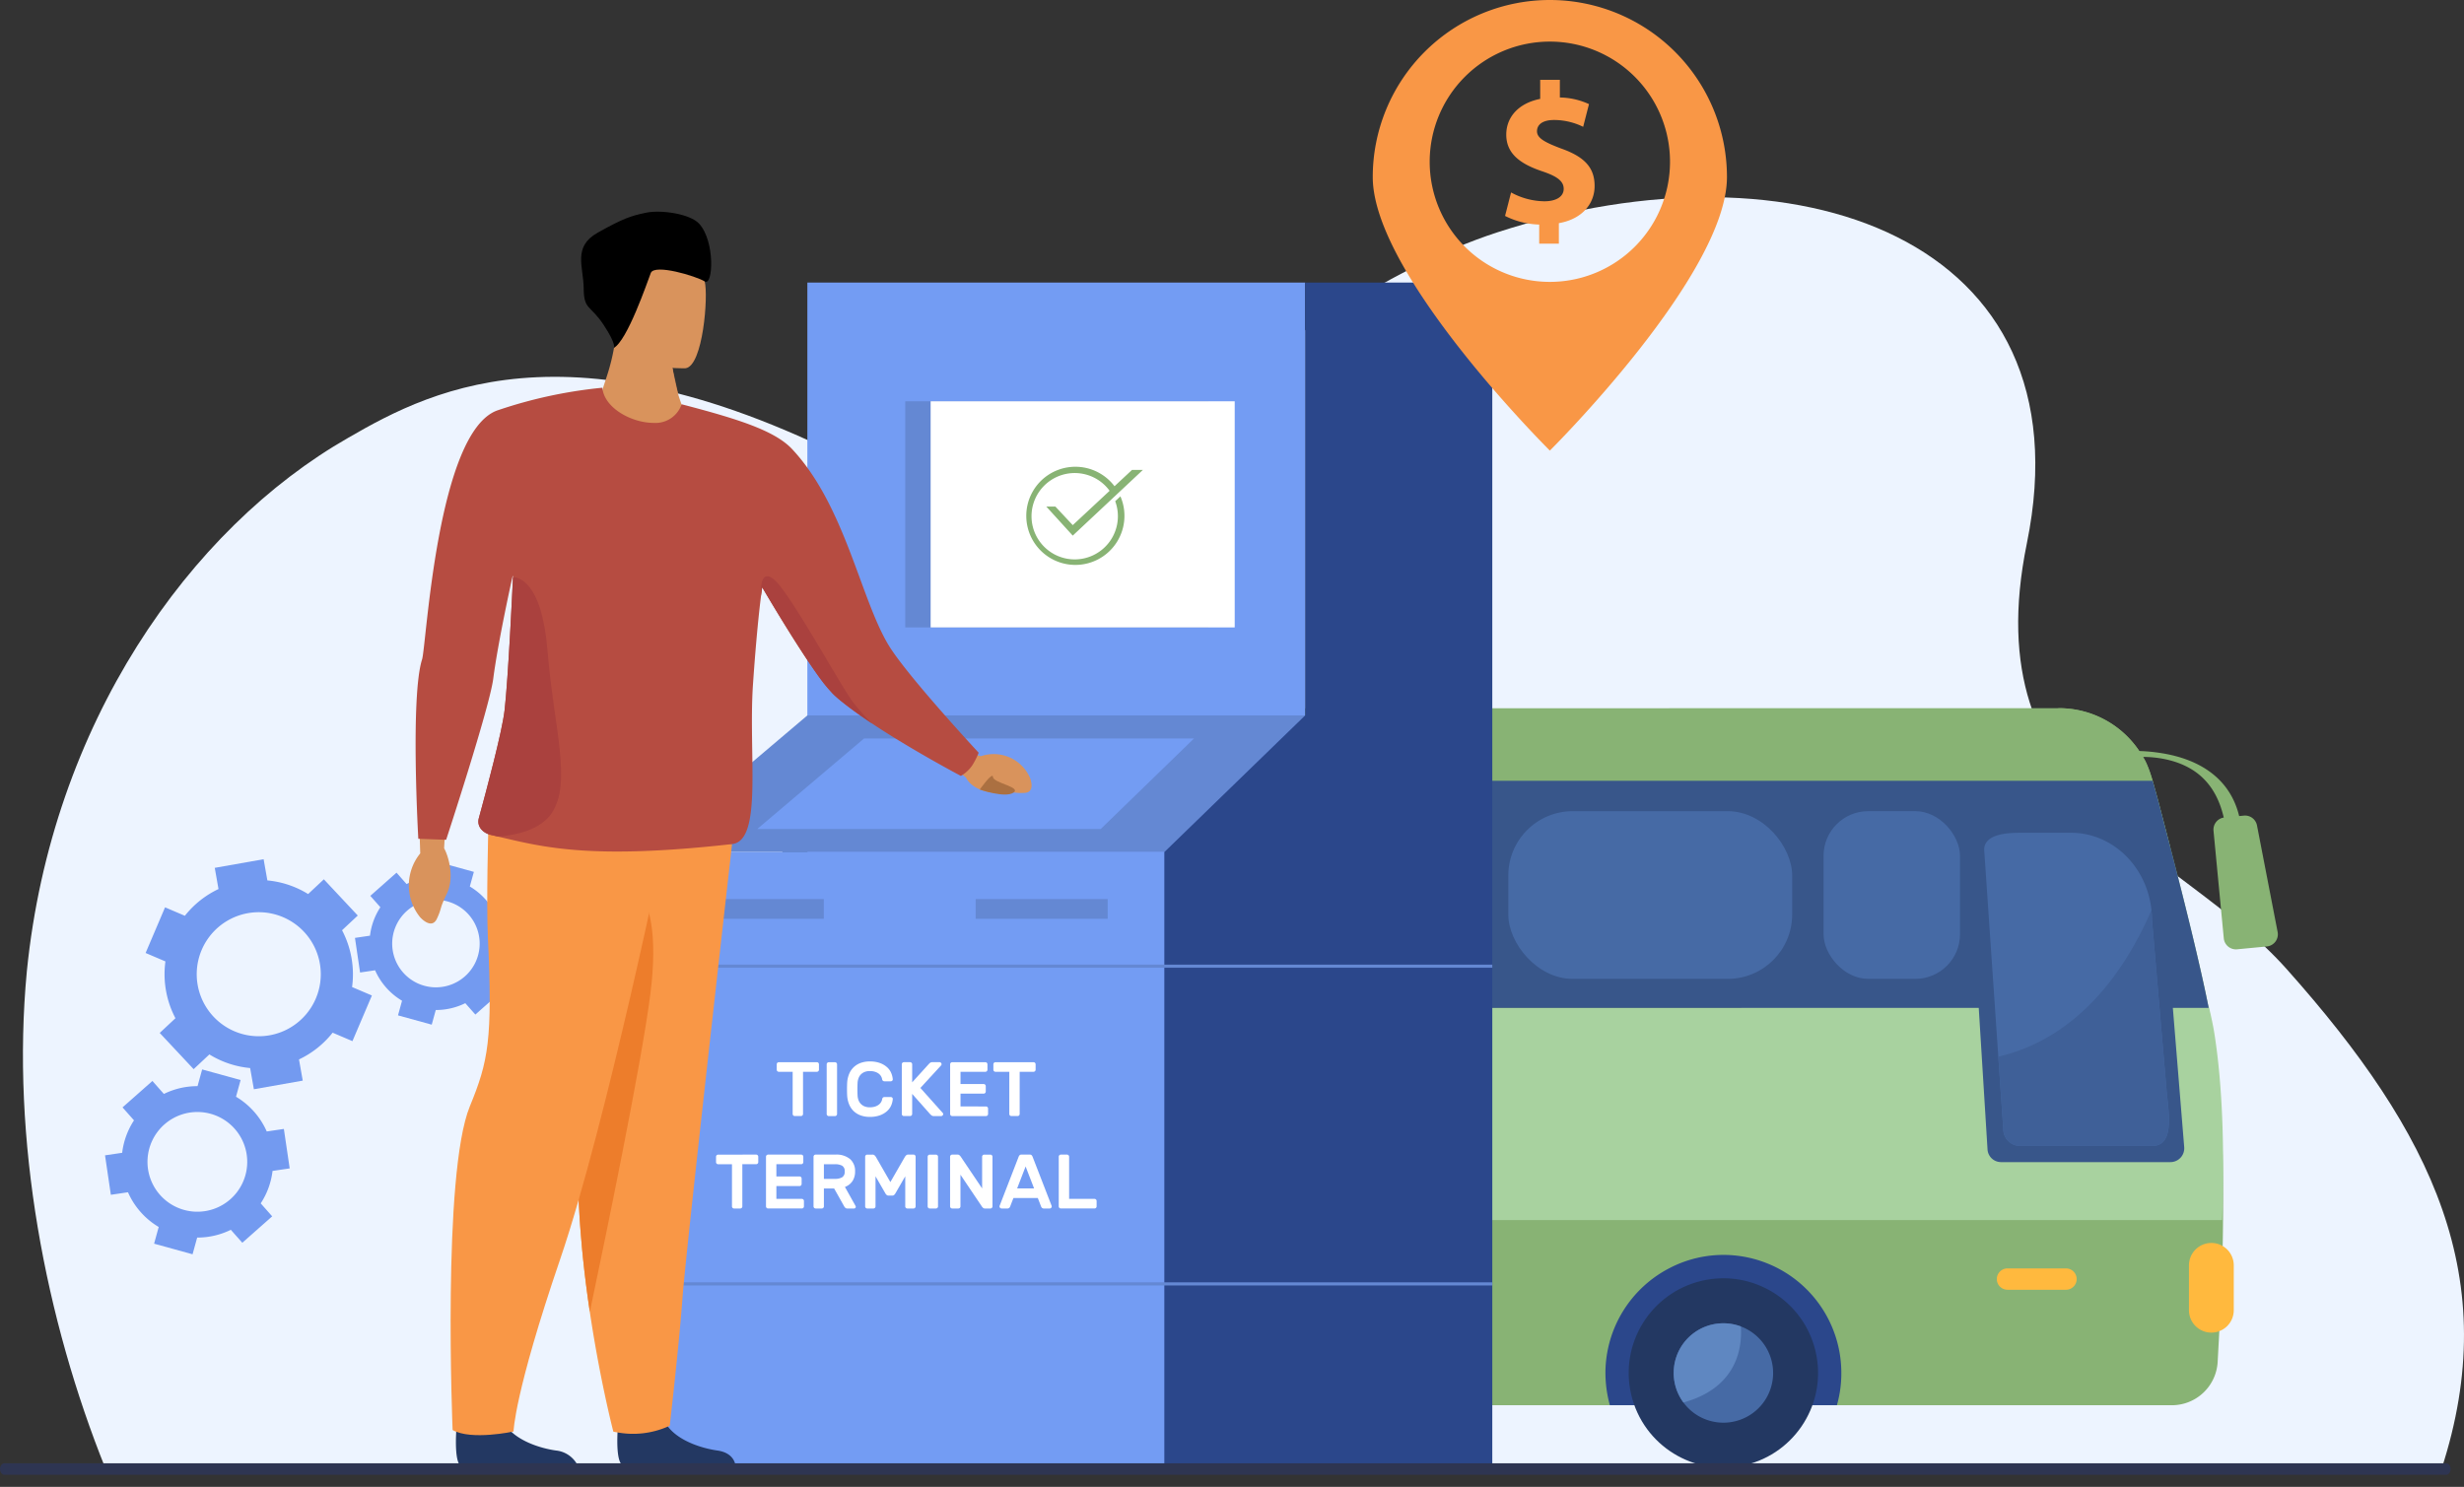 <svg xmlns="http://www.w3.org/2000/svg" width="596.867" height="360.23" viewBox="0 0 596.867 360.23">
  <rect x="0" y="0" width="596.867" height="360.23" fill="#333333" stroke="none"/>
  <g id="Group_218852" data-name="Group 218852" transform="translate(-364.261 -450.27)">
    <path id="Path_115564" data-name="Path 115564" d="M403.25,921.4s565.828.094,565.851.063c14.951-46.062-2-81.264-37.457-121.058-26.548-29.853-75.855-40.173-62.995-103.2,15.18-74.3-56.541-98.613-128.125-75.408C684.533,639.931,633,704.322,594.187,682.731c-75.213-41.851-111.269-23.2-132.1-11.143-38.635,22.061-71.883,69.451-77.9,129.194C380.275,841.713,388.755,885.4,403.25,921.4Z" transform="translate(-13.415 -115.284)" fill="#edf4ff"/>
    <g id="Group_218851" data-name="Group 218851" transform="translate(389.701 450.27)">
      <path id="Path_115565" data-name="Path 115565" d="M489.581,1192.609a22.8,22.8,0,0,0,2.29,6.691l-3.808,3.565,8.215,8.776,3.812-3.569a22.765,22.765,0,0,0,9.872,3.3l.907,5.137,11.837-2.09-.907-5.137a22.768,22.768,0,0,0,8.147-6.478l4.8,2.047,4.712-11.058-4.8-2.045a22.913,22.913,0,0,0-2.43-13.761l3.808-3.565-8.214-8.776-3.812,3.568a22.771,22.771,0,0,0-9.872-3.3l-.907-5.137-11.837,2.09.907,5.137a22.766,22.766,0,0,0-8.146,6.478l-4.8-2.047-4.712,11.058,4.8,2.045A22.812,22.812,0,0,0,489.581,1192.609Zm19.859-18.764a15.025,15.025,0,1,1-12.184,17.409A15.026,15.026,0,0,1,509.439,1173.844Z" transform="translate(-474.812 -952.607)" fill="#739af0"/>
      <path id="Path_115566" data-name="Path 115566" d="M459.716,1369.153a18.337,18.337,0,0,0,4.379,3.627l-1.114,4.042,9.317,2.568,1.116-4.047a18.31,18.31,0,0,0,8.153-1.884l2.779,3.141,7.239-6.4-2.778-3.142a18.3,18.3,0,0,0,2.865-7.862l4.153-.613-1.412-9.56-4.148.613a18.422,18.422,0,0,0-7.444-8.415l1.114-4.043-9.317-2.568-1.116,4.048a18.3,18.3,0,0,0-8.153,1.885l-2.779-3.141-7.239,6.4,2.779,3.141a18.306,18.306,0,0,0-2.865,7.862l-4.153.613,1.412,9.561,4.148-.613A18.318,18.318,0,0,0,459.716,1369.153Zm5.738-21.2A12.08,12.08,0,1,1,464.409,1365,12.08,12.08,0,0,1,465.454,1347.95Z" transform="translate(-451.091 -1075.506)" fill="#739af0"/>
      <path id="Path_115567" data-name="Path 115567" d="M665.3,1193.835a16.068,16.068,0,0,0,3.84,3.18l-.977,3.546,8.17,2.252.978-3.549a16.055,16.055,0,0,0,7.15-1.653l2.436,2.755,6.348-5.615L690.808,1192a16.05,16.05,0,0,0,2.513-6.895l3.643-.538-1.238-8.384-3.638.537a16.157,16.157,0,0,0-6.528-7.38l.977-3.545-8.17-2.252-.978,3.55a16.047,16.047,0,0,0-7.15,1.652l-2.437-2.755-6.348,5.615,2.437,2.755a16.051,16.051,0,0,0-2.513,6.894l-3.642.538,1.238,8.384,3.638-.537A16.075,16.075,0,0,0,665.3,1193.835Zm5.031-18.594a10.594,10.594,0,1,1-.916,14.953A10.593,10.593,0,0,1,670.331,1175.241Z" transform="translate(-597.192 -954.56)" fill="#739af0"/>
      <g id="Group_218840" data-name="Group 218840" transform="translate(151.949 171.576)">
        <path id="Path_115568" data-name="Path 115568" d="M985.168,1479.678c.088.5.206,1,.323,1.47.441,1.822.911,3.615,1.382,5.35.029.146.088.293.117.441.059.176.089.352.147.529.529,1.97,1.087,3.851,1.646,5.7.764,2.5,1.558,4.88,2.351,7.2.236.676.471,1.353.706,2,.353.97.706,1.94,1.029,2.881v.029c.323.765.588,1.47.882,2.205.441,1.175.911,2.293,1.352,3.409.676,1.646,1.352,3.233,2,4.7.147.352.294.676.441,1,.294.676.587,1.324.852,1.941h41.741v-38.86Z" transform="translate(-980.639 -1349.651)" fill="#8e3900"/>
        <rect id="Rectangle_157853" data-name="Rectangle 157853" width="77.388" height="38.852" transform="translate(276.645 168.873) rotate(180)" fill="#2b478b"/>
        <circle id="Ellipse_4431" data-name="Ellipse 4431" cx="22.935" cy="22.935" r="22.935" transform="translate(212.483 144.011) rotate(-13.283)" fill="#233862"/>
        <path id="Path_115569" data-name="Path 115569" d="M1748.042,1556.572a12.041,12.041,0,1,0,12.032-12.034A11.966,11.966,0,0,0,1748.042,1556.572Z" transform="translate(-1520 -1395.508)" fill="#466aa5"/>
        <path id="Path_115570" data-name="Path 115570" d="M973.488,1094.832l317.613-58.908a23.363,23.363,0,0,1,22.664,17.579c1.107,3.921,13.164,48.556,14.932,62.9a296.57,296.57,0,0,1,2.146,34.48c.1,17.432-.414,27-1.322,43.534a11.117,11.117,0,0,1-11.082,10.377h-81.13c.03-.089.03-.176.059-.265a27.881,27.881,0,0,0,1-7.555,28.583,28.583,0,0,0-28.13-28.6,28.3,28.3,0,0,0-13.61,3.263,28.636,28.636,0,0,0-15.4,24.927,29.609,29.609,0,0,0,1,7.966.861.861,0,0,1,.059.265H1020.52a28.964,28.964,0,0,0-44.445-31.6C975.215,1168.879,964.068,1134.6,973.488,1094.832Z" transform="translate(-969.723 -1035.911)" fill="#88b374"/>
        <path id="Path_115571" data-name="Path 115571" d="M2017.759,1504.322h14.173a2.593,2.593,0,0,0,2.586-2.586h0a2.593,2.593,0,0,0-2.586-2.585h-14.173a2.593,2.593,0,0,0-2.585,2.585h0A2.593,2.593,0,0,0,2017.759,1504.322Z" transform="translate(-1708.865 -1363.418)" fill="#ffb93e"/>
        <path id="Path_115572" data-name="Path 115572" d="M970.947,1282.2s356.242-1.067,356.395-.44c.609,2.52,1.075,4.723,1.357,6.486,1.811,11.377,2.261,24.443,2.118,36.323-.039,3.109-.116,6.136-.222,9.03H1098.08v.013H972.945c-.706-3.616-1.323-7.378-1.822-11.2-.412-2.969-.735-6.026-.97-9.112-.088-1.441-.176-2.881-.264-4.35-.059-1.47-.118-2.939-.147-4.439A147.791,147.791,0,0,1,970.947,1282.2Z" transform="translate(-969.709 -1209.579)" fill="#a8d29f"/>
        <path id="Rectangle_157854" data-name="Rectangle 157854" d="M5.427,0h0a5.427,5.427,0,0,1,5.427,5.427V16.293A5.427,5.427,0,0,1,5.428,21.72h0A5.427,5.427,0,0,1,0,16.292V5.427A5.427,5.427,0,0,1,5.427,0Z" transform="translate(363.707 151.287) rotate(180)" fill="#ffb93e"/>
        <path id="Path_115573" data-name="Path 115573" d="M973.932,1108.5c4.1-29.567,17.355-54.835,34.069-72.606h191.654l.018-.013h94.406a23.389,23.389,0,0,1,19.432,10.377,42.052,42.052,0,0,1,7.063.825c9.343,1.946,15.245,7.1,17.134,14.935l1.137-.109a2.957,2.957,0,0,1,3.184,2.381l5,25.817a2.957,2.957,0,0,1-2.621,3.505l-7.2.688a2.956,2.956,0,0,1-3.224-2.662l-2.487-26.056a2.954,2.954,0,0,1,2.479-3.2c-1.629-7.06-5.707-12.357-14.221-14.145a26.574,26.574,0,0,0-5.35-.547c1.665,2.141,3.425,9.562,6.532,21.565H1217.058V1108.5Z" transform="translate(-972.695 -1035.88)" fill="#88b374"/>
        <path id="Path_115574" data-name="Path 115574" d="M1319.9,1107.709c-1.256-4.881-2.271-8.829-3.159-11.786H994.278a135.069,135.069,0,0,0-17.728,41.312l-.09.017c-.955,4.034-1.7,8.01-2.26,11.9-.091.6-.184,1.193-.267,1.794h356.395C1327.886,1138.669,1323.11,1119.909,1319.9,1107.709Z" transform="translate(-972.695 -1078.331)" fill="#38568a"/>
        <path id="Path_115575" data-name="Path 115575" d="M1991.343,1129.325a4.381,4.381,0,0,1,4.373-4.652h20.018c12.885,0,21.76,10.207,23.331,23.331l4.648,57.007a3.352,3.352,0,0,1-3.341,3.624h-41.033a3.276,3.276,0,0,1-3.269-3.072Z" transform="translate(-1692.011 -1098.657)" fill="#38568a"/>
        <path id="Path_115576" data-name="Path 115576" d="M2004.729,1143.007l3.423,50.145,1.2,17.546a4.087,4.087,0,0,0,4.087,4.088h31.974c5.616,0,3.945-8.33,3.493-13.586l-3.533-41.213a22.438,22.438,0,0,0-.123-2.356c-1.089-10.536-9.409-18.73-19.511-18.73H2013.75C2011.318,1138.9,2004.729,1138.9,2004.729,1143.007Z" transform="translate(-1701.481 -1108.716)" fill="#466aa5"/>
        <path id="Path_115577" data-name="Path 115577" d="M1748.042,1556.572a11.966,11.966,0,0,0,2.359,7.152c13.359-3.684,14.243-13.8,13.9-18.422a12.041,12.041,0,0,0-16.261,11.27Z" transform="translate(-1520 -1395.508)" fill="#5f87c1"/>
        <path id="Path_115578" data-name="Path 115578" d="M997.509,1512.748c.764,2.5,1.558,4.88,2.351,7.2.236.676.471,1.353.706,2,.352.97.705,1.94,1.029,2.881v.029c.323.765.588,1.47.882,2.205.441,1.175.911,2.293,1.352,3.409.676,1.646,1.352,3.234,2,4.7.147.352.294.676.441,1,.294.676.588,1.324.852,1.94.588,1.293,1.176,2.528,1.734,3.675s1.088,2.234,1.588,3.234c1.881,3.7,3.468,6.761,4.174,8.084a22.93,22.93,0,1,0-17.108-40.36Z" transform="translate(-989.364 -1369.229)" fill="#233862"/>
        <path id="Path_115579" data-name="Path 115579" d="M1011.455,1551.074v.029c.323.765.588,1.47.882,2.2.441,1.175.911,2.293,1.352,3.409.676,1.646,1.352,3.234,2,4.7.147.352.294.676.441,1,.294.676.587,1.324.852,1.941.588,1.293,1.175,2.528,1.734,3.675a11.1,11.1,0,0,0,3.439.529,12.061,12.061,0,0,0,12.023-12.023,12.061,12.061,0,0,0-7.79-11.287,12.566,12.566,0,0,0-4.233-.764A11.97,11.97,0,0,0,1011.455,1551.074Z" transform="translate(-999.224 -1395.473)" fill="#466aa5"/>
        <path id="Path_115580" data-name="Path 115580" d="M1011.455,1551.074v.029c.323.765.588,1.47.882,2.2.441,1.175.911,2.293,1.352,3.409.676,1.646,1.352,3.234,2,4.7.147.352.294.676.441,1,9.876-4.379,10.552-12.992,10.259-17.166a12.566,12.566,0,0,0-4.233-.764A11.97,11.97,0,0,0,1011.455,1551.074Z" transform="translate(-999.224 -1395.473)" fill="#5f87c1"/>
        <path id="Path_115581" data-name="Path 115581" d="M2016.411,1238.349l1.2,17.546a4.087,4.087,0,0,0,4.086,4.088h31.975c5.616,0,3.945-8.33,3.493-13.586l-3.534-41.213a22.511,22.511,0,0,0-.123-2.357C2047.934,1215.813,2036.773,1233.613,2016.411,1238.349Z" transform="translate(-1709.74 -1153.914)" fill="#3f6098"/>
        <rect id="Rectangle_157855" data-name="Rectangle 157855" width="68.763" height="40.629" rx="15.602" transform="translate(256.739 65.581) rotate(180)" fill="#466aa5"/>
        <rect id="Rectangle_157856" data-name="Rectangle 157856" width="33.049" height="40.629" rx="10.816" transform="translate(297.391 65.581) rotate(180)" fill="#466aa5"/>
        <rect id="Rectangle_157857" data-name="Rectangle 157857" width="68.763" height="40.629" rx="15.602" transform="translate(179.563 65.581) rotate(180)" fill="#466aa5"/>
        <rect id="Rectangle_157858" data-name="Rectangle 157858" width="68.763" height="40.629" rx="15.602" transform="translate(103.433 65.581) rotate(180)" fill="#466aa5"/>
        <path id="Path_115582" data-name="Path 115582" d="M998.055,1161.658a4.591,4.591,0,0,0,4.586-4.586V1125.59a4.591,4.591,0,0,0-4.586-4.585h-5.47a135.707,135.707,0,0,0-13.312,33.963l-.09.017q-.8,3.365-1.4,6.673Z" transform="translate(-975.418 -1096.064)" fill="#466aa5"/>
      </g>
      <g id="Group_218844" data-name="Group 218844" transform="translate(131.095 68.459)">
        <rect id="Rectangle_157859" data-name="Rectangle 157859" width="120.566" height="286.842" transform="translate(39.036)" fill="#739cf3"/>
        <path id="Path_115583" data-name="Path 115583" d="M937.569,1041.881l-39.036,33.092h125.507l34.094-33.092Z" transform="translate(-898.534 -937.006)" fill="#6488d3"/>
        <path id="Path_115584" data-name="Path 115584" d="M1016.225,1060.918l-25.877,21.937h83.2l22.6-21.937Z" transform="translate(-963.447 -950.465)" fill="#739cf3"/>
        <rect id="Rectangle_157860" data-name="Rectangle 157860" width="125.507" height="148.787" transform="translate(0 137.968)" fill="#739cf3"/>
        <path id="Path_115585" data-name="Path 115585" d="M1361,683.929V788.8L1326.9,821.9V970.771h79.446V683.929Z" transform="translate(-1201.396 -683.929)" fill="#2b478b"/>
        <rect id="Rectangle_157861" data-name="Rectangle 157861" width="73.428" height="54.786" transform="translate(62.749 28.764)" fill="#6488d3"/>
        <rect id="Rectangle_157862" data-name="Rectangle 157862" width="73.659" height="54.786" transform="translate(68.895 28.764)" fill="#fff"/>
        <g id="Group_218843" data-name="Group 218843" transform="translate(0 149.366)">
          <rect id="Rectangle_157863" data-name="Rectangle 157863" width="31.989" height="4.78" transform="translate(11.031)" fill="#6488d3"/>
          <rect id="Rectangle_157864" data-name="Rectangle 157864" width="31.989" height="4.78" transform="translate(79.801)" fill="#6488d3"/>
          <g id="Group_218841" data-name="Group 218841" transform="translate(0 92.856)">
            <rect id="Rectangle_157865" data-name="Rectangle 157865" width="204.953" height="0.757" fill="#6488d3"/>
          </g>
          <g id="Group_218842" data-name="Group 218842" transform="translate(0 15.883)">
            <rect id="Rectangle_157866" data-name="Rectangle 157866" width="204.953" height="0.757" fill="#6488d3"/>
          </g>
        </g>
      </g>
      <path id="Path_115586" data-name="Path 115586" d="M893.615,745.421s-8.661-.949-11.058-3.9c0,0,2.162,6.305,12.393,9.981Z" transform="translate(-756.143 -656.188)" fill="#cb8757"/>
      <g id="Group_218848" data-name="Group 218848" transform="translate(73.568 51.284)">
        <path id="Path_115587" data-name="Path 115587" d="M1154.914,1072.537l2.928.907a9.592,9.592,0,0,1,11.929,5.242s1.428,3.491-1.3,3.633-1.7-.3-5.543-.021-7.477-1.219-8.711-3.75l-3.546-2.7Z" transform="translate(-1019.271 -941.505)" fill="#d9935c"/>
        <g id="Group_218847" data-name="Group 218847">
          <g id="Group_218845" data-name="Group 218845" transform="translate(38.735 149.447)">
            <path id="Path_115588" data-name="Path 115588" d="M903.265,1627.3H876.29a1.446,1.446,0,0,1-.276-.09c-1.432-.678-1.456-5.16-1.321-8.009.067-1.379.17-2.375.17-2.375s9.193-7.679,10.6-1.977a7.815,7.815,0,0,0,1.432,2.928c2.79,3.632,8.46,5.3,11.968,5.8C902.914,1624.139,903.241,1626.929,903.265,1627.3Z" transform="translate(-862.849 -1472.88)" fill="#233862"/>
            <path id="Path_115589" data-name="Path 115589" d="M873.987,1139.158s-.076.677-.217,1.925c-.56,4.928-2.125,18.754-3.939,34.984-.078.659-.149,1.33-.224,2-.78,6.964-1.6,14.315-2.4,21.549q-.125,1.135-.25,2.266c-.56,5.06-1.105,10.035-1.622,14.759-1.713,15.726-3.079,28.65-3.356,32.438-.851,11.675-3.086,30.966-3.086,30.966s-.154.091-.452.235a21.021,21.021,0,0,1-12.2,1.423c-.333-.053-.671-.113-1.015-.184,0,0-2.208-8.466-4.383-20.893-.447-2.551-.891-5.266-1.315-8.113-.636-4.245-1.221-8.776-1.7-13.464-.058-.573-.114-1.151-.169-1.729-.343-3.629-.618-7.338-.793-11.072-.02-.462-.038-.931-.055-1.4-.035-.88-.068-1.786-.108-2.723q-.027-.749-.058-1.521l-.017-.518c-.793-21.859-1.608-56.4-2-73.848-.076-3.364-.136-6.091-.177-7.971-.007-.339-.015-.649-.02-.931-.028-1.262-.04-1.951-.04-1.951l24.933,2.372Z" transform="translate(-834.395 -1135.388)" fill="#f99746"/>
            <path id="Path_115590" data-name="Path 115590" d="M854.763,1199.006c-2.155,16.974-11,59.634-14.663,77-.636-4.244-1.221-8.776-1.7-13.465-.058-.573-.114-1.15-.169-1.729-.343-3.628-.618-7.338-.792-11.072-.02-.462-.038-.931-.055-1.4-.035-.881-.068-1.786-.108-2.723q-.027-.75-.058-1.521l-.017-.518c-.793-21.86-1.608-56.4-2-73.848C847.163,1166.119,858.435,1170.111,854.763,1199.006Z" transform="translate(-834.968 -1158.88)" fill="#ed7d2b"/>
          </g>
          <g id="Group_218846" data-name="Group 218846" transform="translate(10.148 149.251)">
            <path id="Path_115591" data-name="Path 115591" d="M770.747,1627.3H742.314c-1.222-1.095-1.188-5.535-1.042-8.272.071-1.291.167-2.2.167-2.2s9.193-7.679,10.6-1.977a8.467,8.467,0,0,0,2.63,4.225c3,2.745,7.708,4.07,10.767,4.5A6.618,6.618,0,0,1,770.747,1627.3Z" transform="translate(-739.918 -1472.684)" fill="#233862"/>
            <path id="Path_115592" data-name="Path 115592" d="M788.877,1136.939s-14.34,69.6-25.506,102.29-11.305,41.777-11.305,41.777-10.246,2.221-14.76-.358c0,0-2.579-61.978,4.177-78.439,4.469-10.887,5.542-16.1,4.365-41.045-.4-8.417.115-26.444.115-26.444Z" transform="translate(-736.823 -1134.719)" fill="#f99746"/>
          </g>
          <path id="Path_115593" data-name="Path 115593" d="M704.763,1133.52l.211,6.575a12.27,12.27,0,0,0-.045,15.446s2.789,3.224,4.108.337.439-1.992,2.378-6.017.359-9.222-.656-11l.282-5.283Z" transform="translate(-702.186 -984.621)" fill="#d9935c"/>
          <path id="Path_115594" data-name="Path 115594" d="M880.58,740.844a40.786,40.786,0,0,1-2.557-10.067l-13.456-9.248c-1.164,11.423-4.086,14.081-3.982,18.584,0,.059,6.241,6.385,10.912,6.366C875.982,746.461,880.6,740.9,880.58,740.844Z" transform="translate(-814.175 -693.338)" fill="#d9935c"/>
          <path id="Path_115595" data-name="Path 115595" d="M844.259,859.315a19.49,19.49,0,0,1-1.577,3.1,8.68,8.68,0,0,1-2.735,2.516s-11.862-6.268-21.544-12.715q-1.162-.773-2.273-1.549c-3.768-2.622-6.984-5.193-8.7-7.3-.207-.255-.421-.527-.643-.812-5.476-7.078-14.966-23.321-14.966-23.321s-.1.658-.278,2.041v0c-.4,3.142-1.166,10.015-1.946,21.353-1.17,17.043,2.425,37.979-5.072,38.819-34.476,3.861-45.892.7-56.727-1.824q-.825-.193-1.65-.379c-2.019-.454-3.518-2.074-2.97-4.07,1.89-6.9,5.655-21.03,6.238-26.132.9-7.906,1.893-29.122,2.036-32.254.013-.255.018-.388.018-.388l-.177.4,0,.025c-.156.7-3.472,15.667-4.62,24.552-.911,7.035-11.41,39.029-11.41,39.029l-6.743-.245s-1.963-34.411.911-43.459c1.047-3.29,3.6-55.137,18.262-60.336a112.444,112.444,0,0,1,25.415-5.486c.4,4.873,7.05,8.516,12.374,8.516a6.689,6.689,0,0,0,6.823-4.509c13.169,3.439,22.471,6.278,26.76,10.862,12.778,13.654,16.52,36.056,23.3,47.386C826.734,840.452,844.259,859.315,844.259,859.315Z" transform="translate(-706.197 -728.225)" fill="#b64c41"/>
          <path id="Path_115596" data-name="Path 115596" d="M889.667,688.462S873.29,689.21,872.98,679s-2.631-16.984,7.813-17.893,12.594,2.923,13.526,6.305S893.919,688,889.667,688.462Z" transform="translate(-822.634 -650.526)" fill="#d9935c"/>
          <path id="Path_115597" data-name="Path 115597" d="M1174.31,1095.163s6.1,2.121,8.151.756-4.889-2.342-4.946-3.786S1174.31,1095.163,1174.31,1095.163Z" transform="translate(-1035.984 -955.157)" fill="#ab7041"/>
          <path id="Path_115598" data-name="Path 115598" d="M852.6,658.339s.838-.638-2.422-5.579-4.806-3.585-4.846-8.85-2.722-10.084,3.388-13.511,8.073-4.086,11.739-4.845,10.652.292,12.826,2.653c3.931,4.269,3.414,15.263,1.354,13.994s-12.17-4.333-13.054-2.035S855.91,656.564,852.6,658.339Z" transform="translate(-802.95 -625.309)"/>
          <path id="Path_115599" data-name="Path 115599" d="M1020.257,962.448c-.774-.515-8.4-5.666-9.885-7.649l-1.732-2.015c-5.476-7.078-14.966-23.321-14.966-23.321s-.1.658-.278,2.041c-.013-.164-.555-7.138,3.27-3.815,3.868,3.366,15.9,25.453,19.008,29.609A54.114,54.114,0,0,0,1020.257,962.448Z" transform="translate(-908.052 -838.461)" fill="#aa413e"/>
          <path id="Path_115600" data-name="Path 115600" d="M777.5,984.761c-2.69,3.977-8.347,5.284-13.015,5.642q-.825-.193-1.65-.379c-2.019-.454-3.518-2.074-2.97-4.07,1.89-6.9,5.655-21.03,6.238-26.132.9-7.906,1.893-29.122,2.036-32.254,1.047-.01,6.975.691,8.352,17.679C778,963.9,782.516,977.341,777.5,984.761Z" transform="translate(-742.885 -839.01)" fill="#aa413e"/>
        </g>
      </g>
      <g id="Group_218849" data-name="Group 218849" transform="translate(147.999 257.162)">
        <path id="Path_115601" data-name="Path 115601" d="M1016.147,1328.629a.509.509,0,0,1,.5.5v1.325a.51.51,0,0,1-.5.5h-3.358v10.224a.51.51,0,0,1-.5.5h-1.511a.51.51,0,0,1-.5-.5v-10.224h-3.358a.51.51,0,0,1-.5-.5v-1.325a.509.509,0,0,1,.5-.5Z" transform="translate(-991.706 -1328.443)" fill="#fff"/>
        <path id="Path_115602" data-name="Path 115602" d="M1048.238,1341.689a.51.51,0,0,1-.5-.5v-12.052a.51.51,0,0,1,.5-.5h1.511a.509.509,0,0,1,.5.5v12.052a.51.51,0,0,1-.5.5Z" transform="translate(-1020.924 -1328.443)" fill="#fff"/>
        <path id="Path_115603" data-name="Path 115603" d="M1073.071,1337.1a.538.538,0,0,1,.2-.364.558.558,0,0,1,.345-.122h1.511a.533.533,0,0,1,.364.141.413.413,0,0,1,.14.364,4.775,4.775,0,0,1-.382,1.53,4,4,0,0,1-1,1.38,5.267,5.267,0,0,1-1.7,1.007,6.969,6.969,0,0,1-2.481.392,6.284,6.284,0,0,1-2.276-.382,4.833,4.833,0,0,1-1.679-1.063,4.75,4.75,0,0,1-1.073-1.633,6.7,6.7,0,0,1-.457-2.071q-.038-.709-.037-1.567t.037-1.567a6.7,6.7,0,0,1,.457-2.071,4.753,4.753,0,0,1,1.073-1.632,4.842,4.842,0,0,1,1.679-1.064,6.287,6.287,0,0,1,2.276-.382,6.974,6.974,0,0,1,2.481.392,5.256,5.256,0,0,1,1.7,1.007,3.976,3.976,0,0,1,1,1.39,4.842,4.842,0,0,1,.382,1.52.414.414,0,0,1-.14.364.532.532,0,0,1-.364.14h-1.511a.6.6,0,0,1-.354-.121.525.525,0,0,1-.205-.364,2.059,2.059,0,0,0-.261-.728,2.248,2.248,0,0,0-.56-.634,2.889,2.889,0,0,0-.9-.457,4.081,4.081,0,0,0-1.269-.177,3.306,3.306,0,0,0-1.269.224,2.675,2.675,0,0,0-.9.6,2.553,2.553,0,0,0-.56.9,3.811,3.811,0,0,0-.233,1.1q-.038.709-.037,1.567t.037,1.567a3.74,3.74,0,0,0,.233,1.11,2.568,2.568,0,0,0,.56.886,2.669,2.669,0,0,0,.9.6,3.3,3.3,0,0,0,1.269.224,4.082,4.082,0,0,0,1.269-.177,3,3,0,0,0,.9-.457,2.182,2.182,0,0,0,.569-.635A2.051,2.051,0,0,0,1073.071,1337.1Z" transform="translate(-1032.81 -1327.992)" fill="#fff"/>
        <path id="Path_115604" data-name="Path 115604" d="M1119.726,1340.905a.4.4,0,0,1,.112.168.545.545,0,0,1,.019.112.51.51,0,0,1-.5.5h-1.772a.874.874,0,0,1-.6-.2q-.224-.2-.262-.234l-4.384-4.944v4.87a.51.51,0,0,1-.5.5h-1.511a.51.51,0,0,1-.5-.5v-12.052a.51.51,0,0,1,.5-.5h1.511a.51.51,0,0,1,.5.5v4.385l4.067-4.478a1.57,1.57,0,0,1,.354-.3.935.935,0,0,1,.485-.111h1.717a.51.51,0,0,1,.5.5.422.422,0,0,1-.112.28l-5.019,5.466Z" transform="translate(-1064.819 -1328.443)" fill="#fff"/>
        <path id="Path_115605" data-name="Path 115605" d="M1158.5,1339.357a.51.51,0,0,1,.5.5v1.325a.51.51,0,0,1-.5.5h-8.19a.51.51,0,0,1-.5-.5v-12.052a.509.509,0,0,1,.5-.5h8.041a.509.509,0,0,1,.5.5v1.325a.51.51,0,0,1-.5.5h-6.027v2.967h5.616a.51.51,0,0,1,.5.5v1.324a.51.51,0,0,1-.5.5h-5.616v3.1Z" transform="translate(-1093.093 -1328.443)" fill="#fff"/>
        <path id="Path_115606" data-name="Path 115606" d="M1195.272,1328.629a.509.509,0,0,1,.5.5v1.325a.509.509,0,0,1-.5.5h-3.359v10.224a.509.509,0,0,1-.5.5H1189.9a.51.51,0,0,1-.5-.5v-10.224h-3.358a.509.509,0,0,1-.5-.5v-1.325a.509.509,0,0,1,.5-.5Z" transform="translate(-1118.35 -1328.443)" fill="#fff"/>
        <path id="Path_115607" data-name="Path 115607" d="M965.968,1405.043a.51.51,0,0,1,.5.5v1.325a.509.509,0,0,1-.5.5H962.61V1417.6a.51.51,0,0,1-.5.5h-1.511a.51.51,0,0,1-.5-.5v-10.224h-3.358a.51.51,0,0,1-.5-.5v-1.325a.51.51,0,0,1,.5-.5Z" transform="translate(-956.229 -1382.468)" fill="#fff"/>
        <path id="Path_115608" data-name="Path 115608" d="M1006.25,1415.771a.509.509,0,0,1,.5.5v1.325a.51.51,0,0,1-.5.5h-8.19a.51.51,0,0,1-.5-.5v-12.053a.51.51,0,0,1,.5-.5h8.041a.511.511,0,0,1,.5.5v1.325a.51.51,0,0,1-.5.5h-6.026v2.967h5.616a.51.51,0,0,1,.5.5v1.325a.51.51,0,0,1-.5.5h-5.616v3.1Z" transform="translate(-985.448 -1382.468)" fill="#fff"/>
        <path id="Path_115609" data-name="Path 115609" d="M1042.162,1405.043a5.167,5.167,0,0,1,3.545,1.082,3.818,3.818,0,0,1,1.212,3,4.168,4.168,0,0,1-.625,2.323,3.694,3.694,0,0,1-1.838,1.428l2.575,4.608a.463.463,0,0,1,.056.205.414.414,0,0,1-.41.411h-1.586a.748.748,0,0,1-.55-.177,1.305,1.305,0,0,1-.252-.326l-2.444-4.347h-2.482v4.347a.509.509,0,0,1-.5.5h-1.511a.51.51,0,0,1-.5-.5v-12.053a.51.51,0,0,1,.5-.5Zm-2.8,5.877h2.706a3.335,3.335,0,0,0,1.7-.373,1.506,1.506,0,0,0,.634-1.418,1.459,1.459,0,0,0-.634-1.4,3.486,3.486,0,0,0-1.7-.355h-2.706Z" transform="translate(-1013.226 -1382.468)" fill="#fff"/>
        <path id="Path_115610" data-name="Path 115610" d="M1085.629,1411.7l3.545-6.157q.075-.093.252-.3a.689.689,0,0,1,.55-.205h1.269a.51.51,0,0,1,.5.5V1417.6a.51.51,0,0,1-.5.5h-1.512a.51.51,0,0,1-.5-.5v-7.3l-2.425,4.2a1.587,1.587,0,0,1-.261.308.6.6,0,0,1-.429.159h-.97a.6.6,0,0,1-.429-.159,1.6,1.6,0,0,1-.261-.308l-2.425-4.2v7.3a.51.51,0,0,1-.5.5h-1.511a.51.51,0,0,1-.5-.5v-12.053a.51.51,0,0,1,.5-.5h1.268a.69.69,0,0,1,.551.205q.177.206.252.3Z" transform="translate(-1043.39 -1382.468)" fill="#fff"/>
        <path id="Path_115611" data-name="Path 115611" d="M1131.72,1418.1a.511.511,0,0,1-.5-.5v-12.053a.512.512,0,0,1,.5-.5h1.511a.511.511,0,0,1,.5.5V1417.6a.51.51,0,0,1-.5.5Z" transform="translate(-1079.947 -1382.468)" fill="#fff"/>
        <path id="Path_115612" data-name="Path 115612" d="M1158.217,1418.1a.658.658,0,0,1-.485-.168c-.111-.112-.193-.2-.242-.261l-5.224-7.761v7.687a.51.51,0,0,1-.5.5h-1.511a.51.51,0,0,1-.5-.5v-12.053a.51.51,0,0,1,.5-.5h1.306a.656.656,0,0,1,.485.168,3.444,3.444,0,0,1,.243.261l5.224,7.761v-7.687a.51.51,0,0,1,.5-.5h1.511a.51.51,0,0,1,.5.5V1417.6a.51.51,0,0,1-.5.5Z" transform="translate(-1093.049 -1382.468)" fill="#fff"/>
        <path id="Path_115613" data-name="Path 115613" d="M1197.979,1405.043a.589.589,0,0,1,.448.159,1.352,1.352,0,0,1,.261.476l4.571,11.792a.427.427,0,0,1,.019.131.51.51,0,0,1-.5.5h-1.343a.7.7,0,0,1-.522-.159.933.933,0,0,1-.205-.308l-.8-2.071H1194l-.8,2.071a.94.94,0,0,1-.205.308.7.7,0,0,1-.522.159h-1.343a.51.51,0,0,1-.5-.5.409.409,0,0,1,.018-.131l4.571-11.792a1.348,1.348,0,0,1,.261-.476.588.588,0,0,1,.448-.159Zm1.026,8.19-2.053-5.317-2.052,5.317Z" transform="translate(-1121.952 -1382.468)" fill="#fff"/>
        <path id="Path_115614" data-name="Path 115614" d="M1248.272,1415.771a.51.51,0,0,1,.5.5v1.325a.51.51,0,0,1-.5.5H1240.1a.51.51,0,0,1-.5-.5v-12.053a.51.51,0,0,1,.5-.5h1.511a.51.51,0,0,1,.5.5v10.224Z" transform="translate(-1156.573 -1382.468)" fill="#fff"/>
      </g>
      <g id="Group_218850" data-name="Group 218850" transform="translate(307.09 0)">
        <path id="Path_115615" data-name="Path 115615" d="M1542.124,450.27a42.9,42.9,0,0,0-42.9,42.9c0,23.692,42.9,66.269,42.9,66.269s42.9-42.577,42.9-66.269A42.9,42.9,0,0,0,1542.124,450.27Zm0,68.293a29.107,29.107,0,1,1,29.106-29.107A29.107,29.107,0,0,1,1542.124,518.563Z" transform="translate(-1499.225 -450.27)" fill="#f99746"/>
        <path id="Path_115616" data-name="Path 115616" d="M1622.193,532.921c-4.135-1.557-5.837-2.578-5.837-4.183,0-1.362,1.021-2.724,4.183-2.724a16.132,16.132,0,0,1,7,1.654l1.41-5.5a17.514,17.514,0,0,0-7.053-1.605v-4.28h-4.766v4.621c-5.2,1.021-8.22,4.377-8.22,8.658,0,4.718,3.55,7.15,8.755,8.9,3.6,1.216,5.156,2.383,5.156,4.232,0,1.945-1.9,3.015-4.67,3.015a17.174,17.174,0,0,1-8.074-2.14l-1.459,5.691a19.568,19.568,0,0,0,8.269,2.091v4.621h4.766v-4.961c5.594-.973,8.658-4.669,8.658-9C1630.316,537.639,1627.981,534.964,1622.193,532.921Z" transform="translate(-1576.571 -496.944)" fill="#f99746"/>
      </g>
    </g>
    <path id="Path_115617" data-name="Path 115617" d="M1233.72,844.376a10.461,10.461,0,1,1-1.355-2.527l-8.929,8.322-4.2-4.493h-2.2l6.4,7.032,16.993-15.919h-2.637l-4.241,3.952a11.89,11.89,0,1,0,1.43,2.451Z" transform="translate(-599.317 -272.671)" fill="#88b374"/>
    <path id="Path_115618" data-name="Path 115618" d="M956.821,1663.06h-591.5c-.582,0-1.058-.631-1.058-1.4h0c0-.772.476-1.4,1.058-1.4h591.5c.582,0,1.059.631,1.059,1.4h0C957.879,1662.429,957.4,1663.06,956.821,1663.06Z" transform="translate(0 -855.474)" fill="#2e3552"/>
  </g>
</svg>
